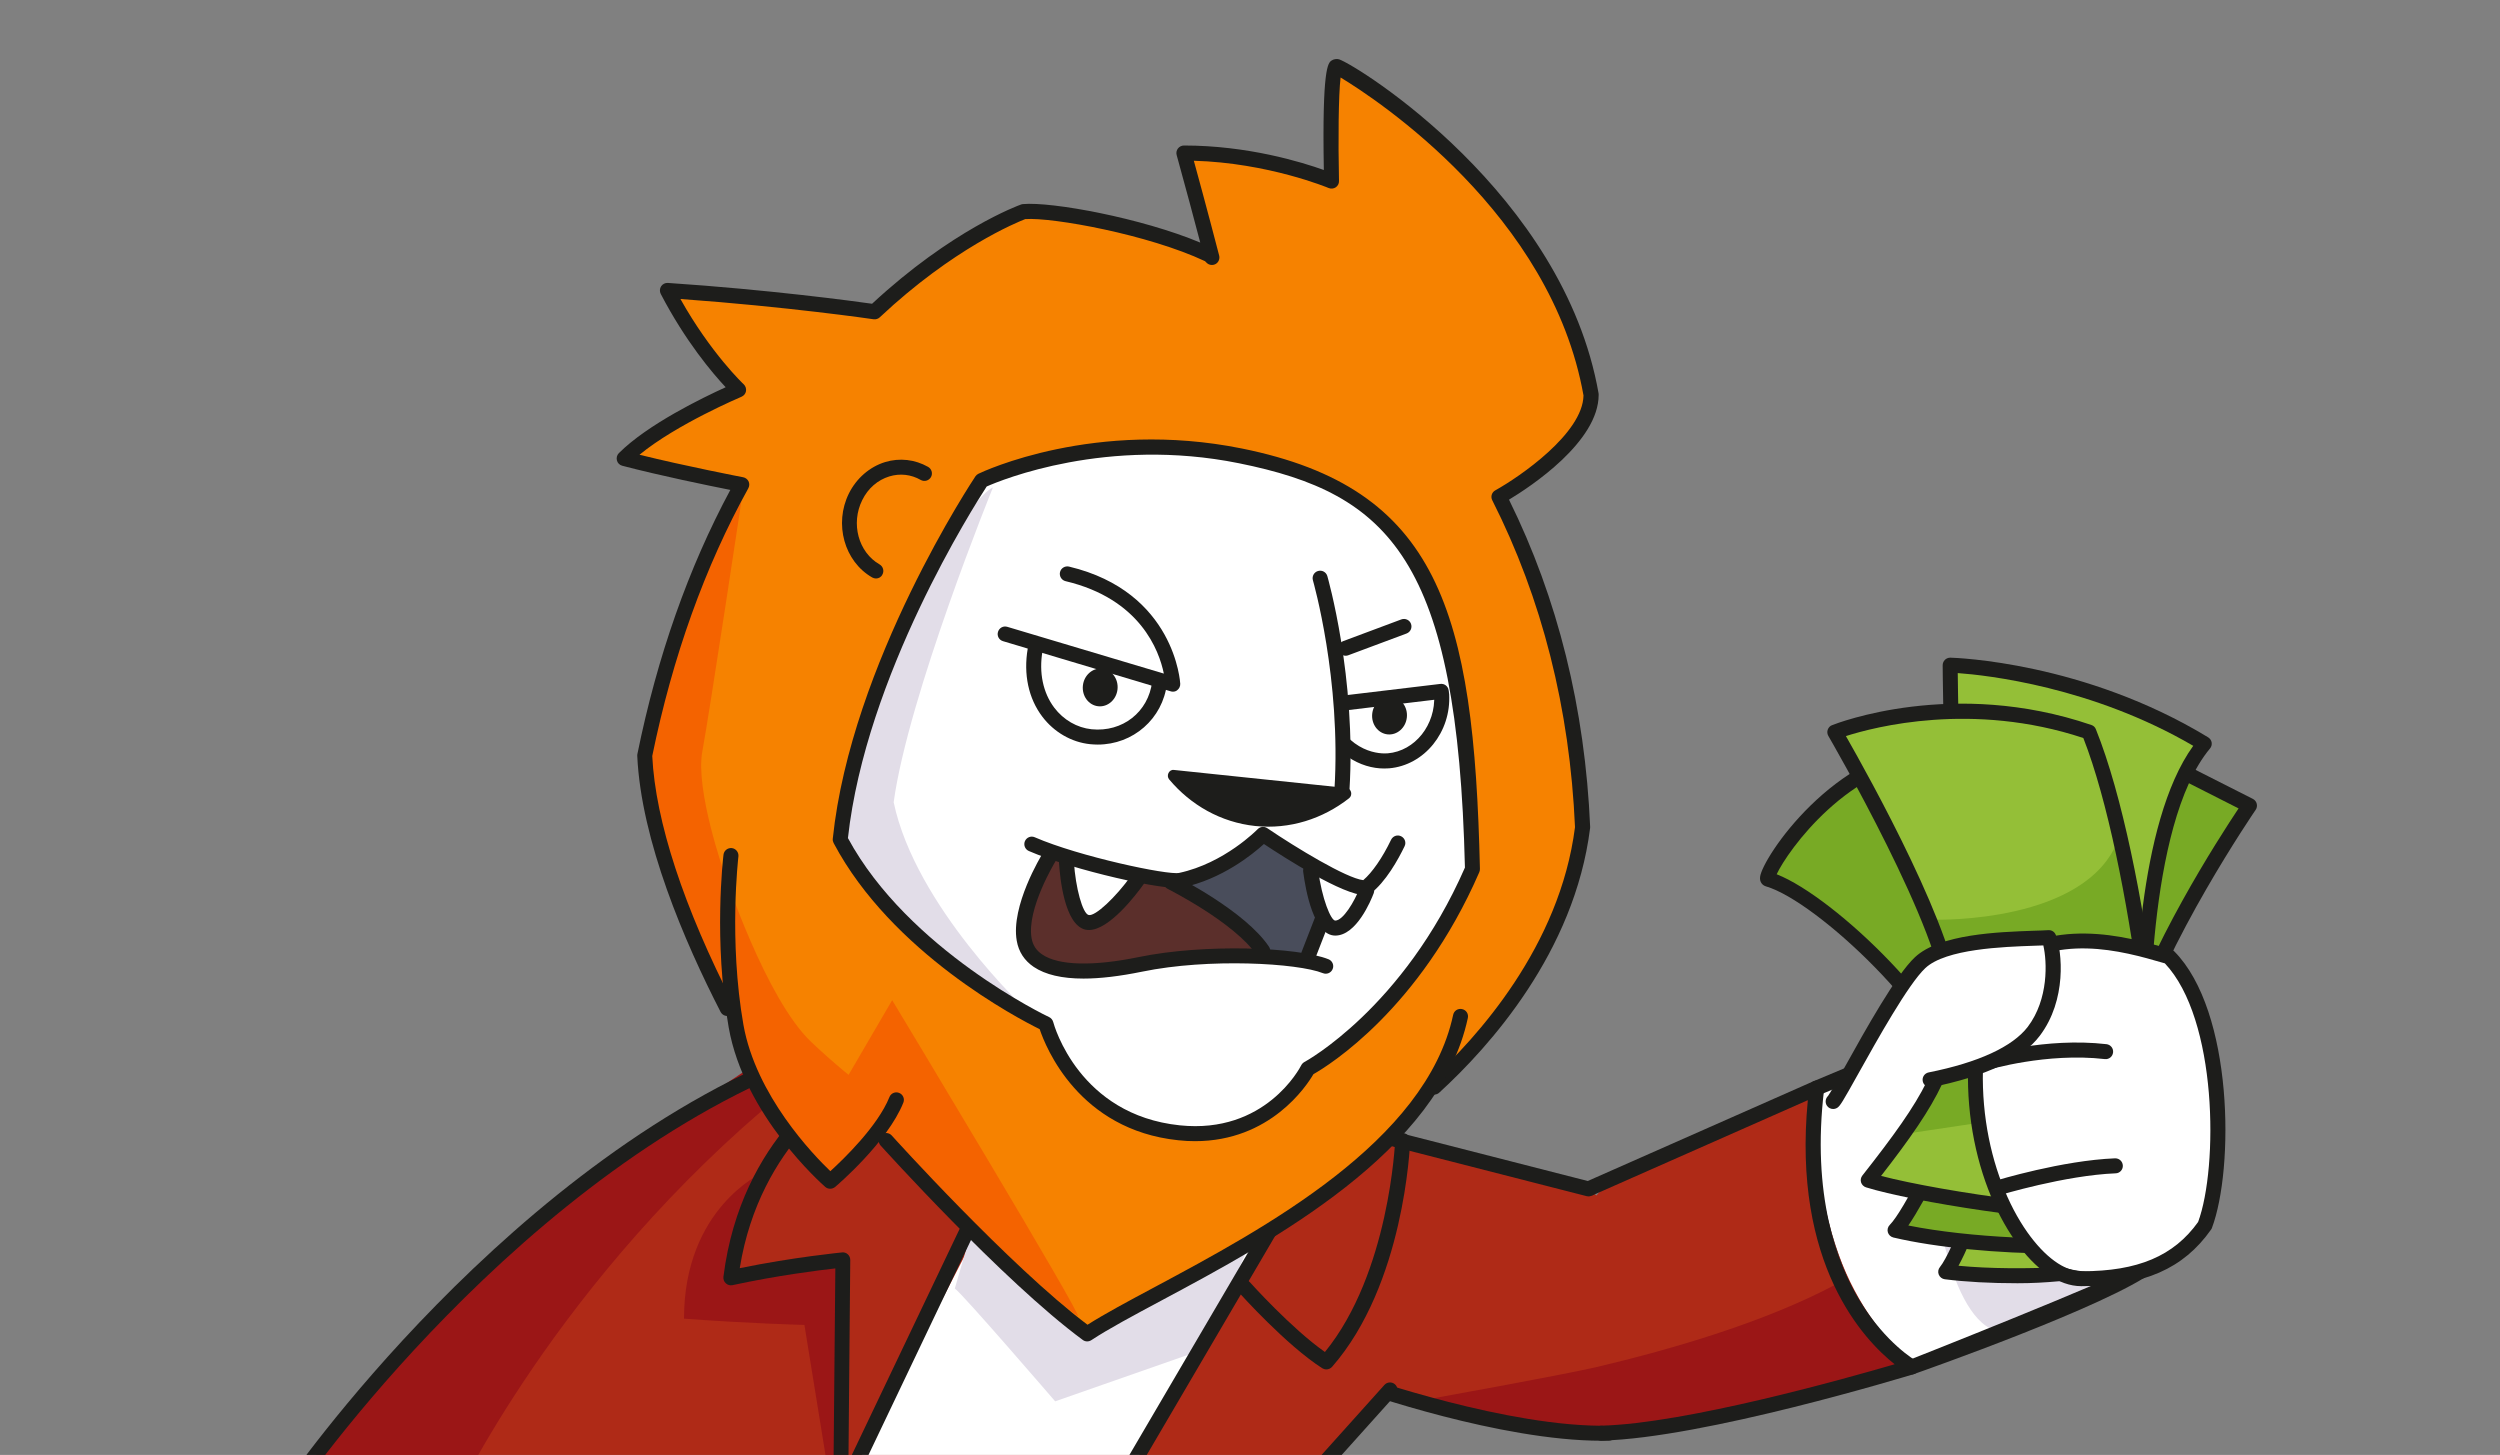 <svg width="244" height="142" viewBox="0 0 244 142" fill="none" xmlns="http://www.w3.org/2000/svg">
<rect x="0" y="0" width="244" height="142" fill="#808080" stroke="none"/>
<g id="illustration / double-animations / fray_dollars_1">
<path id="Vector" d="M154.396 115.851C150.597 114.509 136.746 110.508 132.257 110.003C131.378 110.996 130.598 112.077 129.963 113.265C126.075 120.658 129.166 130.142 135.177 136.087C135.494 135.802 135.648 135.672 135.648 135.672C135.648 135.672 151.793 140.211 157.031 139.885C162.269 139.568 161.789 131.988 160.471 127.246C159.585 123.96 158.194 117.185 154.396 115.851Z" fill="#AF2A17"/>
<path id="Vector_2" d="M155.68 133.46C151.744 134.338 139.942 136.461 139.942 136.461C139.942 136.461 148.572 139.869 154.233 139.999C159.893 140.129 159.617 132.581 155.68 133.46Z" fill="#9B1616"/>
<path id="Vector_3" d="M155.038 116.77C154.981 116.77 154.916 116.762 154.859 116.746L131.988 110.89C131.598 110.792 131.362 110.394 131.46 110.003C131.557 109.613 131.964 109.377 132.346 109.475L155.217 115.331C155.607 115.428 155.843 115.827 155.746 116.217C155.656 116.543 155.363 116.77 155.038 116.77Z" fill="#1D1D1B"/>
<path id="Vector_4" d="M156.305 140.617C146.407 140.617 132.914 135.875 132.328 135.672C131.946 135.534 131.751 135.119 131.881 134.737C132.011 134.355 132.434 134.159 132.816 134.289C132.963 134.338 147.302 139.365 157.005 139.145C157.013 139.145 157.021 139.145 157.021 139.145C157.42 139.145 157.745 139.462 157.753 139.861C157.761 140.267 157.444 140.601 157.037 140.609C156.793 140.617 156.549 140.617 156.305 140.617Z" fill="#1D1D1B"/>
<path id="Vector_5" d="M129.719 111.199C112.696 107.799 115.274 105.083 104.75 103.855C75.779 100.487 76.21 104.343 73.453 105.473C71.541 106.254 69.069 107.401 66.157 109.052C61.668 111.589 56.137 115.323 50.037 120.739C43.181 126.823 35.6 135.038 27.971 146.083C32.29 146.75 37.65 147.213 43.791 147.539C54.226 148.092 66.922 148.23 80.683 148.23H80.903C89.467 148.222 98.552 147.888 107.922 147.026C108.06 147.01 108.207 147.002 108.345 146.986C114.575 146.433 120.927 145.66 127.336 144.603C131.59 139.495 132.322 139.169 135.185 136.079C138.048 132.988 146.734 114.599 129.719 111.199Z" fill="#AF2A17"/>
<path id="Vector_6" d="M74.453 108.328C53.168 126.62 43.782 147.531 43.782 147.531C37.642 147.205 32.282 146.742 27.963 146.075C35.592 135.038 43.172 126.823 50.029 120.731C51.371 119.593 52.745 118.519 54.12 117.535C59.301 113.85 63.245 111.069 66.149 109.044C71.07 105.603 73.038 104.294 73.038 104.294L73.453 105.465C73.453 105.473 76.69 106.408 74.453 108.328Z" fill="#9B1616"/>
<path id="Vector_7" d="M28.369 146.075C28.23 146.075 28.084 146.034 27.962 145.944C27.629 145.717 27.539 145.261 27.767 144.928C27.986 144.611 49.914 112.671 79.413 101.943C79.796 101.805 80.211 102 80.349 102.382C80.487 102.765 80.292 103.179 79.91 103.318C50.865 113.883 29.19 145.432 28.971 145.749C28.832 145.961 28.596 146.075 28.369 146.075Z" fill="#1D1D1B"/>
<path id="Vector_8" d="M127.954 144.977C127.783 144.977 127.604 144.912 127.466 144.79C127.165 144.521 127.14 144.058 127.409 143.757L135.119 135.168C135.388 134.867 135.851 134.843 136.152 135.111C136.453 135.379 136.477 135.843 136.209 136.144L128.499 144.733C128.352 144.895 128.149 144.977 127.954 144.977Z" fill="#1D1D1B"/>
<path id="Vector_9" d="M126.23 115.176C125.62 119.967 112.68 139.747 107.913 147.018C98.536 147.88 89.451 148.214 80.894 148.222L96.055 118.893C96.055 118.885 126.97 109.198 126.23 115.176Z" fill="white"/>
<path id="Vector_10" d="M74.347 114.501C74.347 114.501 66.759 117.925 66.759 128.702C73.371 129.19 78.511 129.312 78.511 129.312L81.326 146.693L82.269 122.992L71.338 124.733C71.338 124.725 73.241 115.607 74.347 114.501Z" fill="#9B1616"/>
<path id="Vector_11" d="M93.191 125.758C93.923 126.246 102.984 136.77 102.984 136.77L117.673 131.63C117.673 131.63 122.569 119.633 124.285 116.209C126.001 112.785 96.868 113.029 96.868 113.029L93.191 125.758Z" fill="#E2DDE8"/>
<path id="Vector_12" d="M81.194 148.523C81.089 148.523 80.983 148.498 80.877 148.45C80.511 148.279 80.357 147.84 80.528 147.474L97.103 112.72C97.274 112.354 97.713 112.199 98.079 112.378C98.445 112.549 98.6 112.988 98.429 113.354L81.853 148.108C81.731 148.368 81.471 148.523 81.194 148.523Z" fill="#1D1D1B"/>
<path id="Vector_13" d="M82.058 146.563C81.643 146.563 81.326 146.229 81.326 145.822L81.529 123.797C79.853 123.984 75.795 124.497 71.492 125.432C71.257 125.481 71.021 125.416 70.842 125.253C70.663 125.091 70.581 124.855 70.606 124.619C72.346 110.76 81.952 105.262 82.359 105.034C82.708 104.839 83.156 104.961 83.351 105.318C83.546 105.668 83.424 106.116 83.066 106.311C82.977 106.36 74.184 111.427 72.2 123.773C77.478 122.691 82.139 122.244 82.188 122.236C82.399 122.211 82.603 122.285 82.749 122.423C82.903 122.561 82.985 122.764 82.985 122.968L82.781 145.814C82.781 146.237 82.456 146.563 82.058 146.563Z" fill="#1D1D1B"/>
<path id="Vector_14" d="M108.613 146.929C108.491 146.929 108.36 146.896 108.247 146.831C107.897 146.628 107.783 146.18 107.986 145.831L125.416 116.095C125.619 115.746 126.067 115.632 126.416 115.835C126.766 116.038 126.88 116.486 126.677 116.835L109.247 146.571C109.109 146.807 108.865 146.929 108.613 146.929Z" fill="#1D1D1B"/>
<path id="Vector_15" d="M129.451 133.655C129.312 133.655 129.174 133.614 129.052 133.541C125.53 131.28 121.098 126.335 120.911 126.132C120.642 125.831 120.667 125.367 120.968 125.099C121.269 124.83 121.732 124.855 122.001 125.156C122.041 125.204 126.035 129.653 129.312 131.955C135.616 124.237 136.161 111.427 136.169 111.296C136.185 110.89 136.527 110.597 136.925 110.589C137.332 110.605 137.641 110.947 137.633 111.345C137.608 111.915 137.047 125.359 130.004 133.411C129.857 133.566 129.662 133.655 129.451 133.655Z" fill="#1D1D1B"/>
<path id="Vector_16" d="M189.239 101.349C189.239 101.349 180.121 103.96 178.007 106.197C175.892 108.434 177.535 124.635 185.953 133.793C198.12 129.694 206.733 124.521 209.214 124.521C211.695 124.521 216.664 113.346 214.533 102.887C207.799 79.3 189.239 101.349 189.239 101.349Z" fill="white"/>
<path id="Vector_17" d="M188.645 115.672C188.645 115.672 190.32 130.093 195.704 130.02C201.089 129.946 214.354 120.983 214.354 120.983C214.354 120.983 203.138 119.137 198.649 113.33C194.159 107.515 192.142 103.139 192.142 103.139L188.645 115.672Z" fill="#E2DDE8"/>
<path id="Vector_18" d="M186.579 134.151C186.278 134.151 185.994 133.964 185.888 133.655C185.758 133.273 185.961 132.858 186.343 132.728C186.53 132.663 205.839 125.018 208.734 123.391C209.084 123.188 209.914 123.269 210.109 123.619C210.304 123.968 210.548 123.83 210.223 124.074C205.863 127.401 187.572 133.842 186.815 134.103C186.734 134.143 186.652 134.151 186.579 134.151Z" fill="#1D1D1B"/>
<path id="Vector_19" d="M177.298 106.929C177.014 106.929 176.737 106.758 176.623 106.482C176.469 106.107 176.639 105.676 177.014 105.522L193.679 98.535C194.053 98.381 194.484 98.552 194.639 98.926C194.793 99.3 194.622 99.731 194.248 99.885L177.583 106.872C177.493 106.913 177.396 106.929 177.298 106.929Z" fill="#1D1D1B"/>
<path id="Vector_20" d="M177.777 105.961C169.595 108.938 158.33 115.054 156.671 115.884C155.012 116.713 152.727 122.586 153.784 127.889C154.752 132.72 158.192 139.723 161.128 139.471C173.304 138.21 185.837 132.289 185.837 132.289C185.837 132.289 175.646 124.164 177.777 105.961Z" fill="#AF2A17"/>
<path id="Vector_21" d="M187.229 133.622C187.229 133.622 183.447 131.02 179.193 125.351C172.353 128.995 163.341 131.654 155.68 133.46C153.947 134.249 153.451 139.064 157.778 139.478C162.105 139.893 187.229 133.622 187.229 133.622Z" fill="#9B1616"/>
<path id="Vector_22" d="M156.314 140.609C155.915 140.609 155.59 140.292 155.582 139.893C155.574 139.487 155.891 139.153 156.298 139.145C164.496 138.942 180.104 134.558 184.919 133.151C181.909 130.768 174.907 123.415 176.444 107.376L155.338 116.705L154.744 115.363L177.013 105.522C177.249 105.416 177.534 105.449 177.745 105.603C177.957 105.758 178.071 106.018 178.038 106.278C176.785 116.664 179.282 123.318 181.592 127.067C184.089 131.126 186.92 132.76 186.952 132.777C187.204 132.923 187.351 133.2 187.318 133.492C187.286 133.785 187.082 134.029 186.806 134.11C185.968 134.363 166.269 140.357 156.346 140.601C156.322 140.609 156.322 140.609 156.314 140.609Z" fill="#1D1D1B"/>
<path id="Vector_23" d="M155.283 38.544C151.81 18.674 131.192 6.751 130.443 6.507C129.695 6.255 129.947 17.682 129.947 17.682C129.947 17.682 123.489 14.949 115.543 14.949C116.543 18.544 117.698 22.936 118.113 24.522L117.536 24.669C111.777 22.066 102.554 20.423 99.894 20.667C99.894 20.667 93.217 23.05 85.352 30.443C85.352 30.443 76.3 29.109 65.124 28.369C68.353 34.575 72.079 38.056 72.079 38.056C72.079 38.056 64.376 41.285 60.903 44.758C65.621 45.994 72.388 47.295 72.388 47.295C68.508 54.29 65.108 62.977 62.912 73.729C63.294 82.204 66.605 89.906 69.826 96.169L71.143 94.225C71.265 96.112 71.477 98.121 71.835 100.138C73.323 108.58 81.025 115.29 81.025 115.29C81.025 115.29 84.384 112.899 86.222 110.711C88.329 112.736 98.992 124.953 106.108 130.199C113.404 125.375 134.412 117.104 140.935 103.651L141.285 104.863C147.572 99.097 153.111 91.508 154.461 80.772C153.884 67.417 150.459 56.722 146.303 48.507C146.303 48.499 155.283 43.514 155.283 38.544Z" fill="#F68200"/>
<path id="Vector_24" d="M72.566 47.564C72.566 47.564 69.256 69.548 68.548 73.338C67.841 77.12 70.679 85.156 70.679 85.156C70.679 85.156 74.697 97.454 79.187 101.707C83.676 105.961 87.458 108.328 87.458 108.328L81.017 115.29C81.017 115.29 70.435 105.489 71.143 97.445C66.889 91.061 62.155 77.348 62.635 73.094C63.107 68.841 72.566 47.564 72.566 47.564Z" fill="#F46300"/>
<path id="Vector_25" d="M139.991 106.831C139.796 106.831 139.592 106.75 139.454 106.595C139.178 106.294 139.202 105.831 139.495 105.562C144.171 101.276 152.24 92.354 153.72 80.731C153.216 69.158 150.499 58.422 145.644 48.824C145.465 48.475 145.595 48.044 145.945 47.856C148.328 46.531 154.476 42.309 154.55 38.601C151.418 20.911 134.395 9.711 130.841 7.564C130.638 9.256 130.597 13.672 130.686 17.666C130.695 17.918 130.573 18.145 130.369 18.284C130.166 18.422 129.897 18.446 129.67 18.349C129.613 18.324 123.773 15.893 116.518 15.689C117.689 19.943 118.983 24.888 118.991 24.945C119.072 25.262 118.934 25.604 118.649 25.766C118.364 25.929 117.998 25.88 117.771 25.652L117.608 25.49C112.11 22.903 102.757 21.195 100.064 21.383C99.267 21.692 93.037 24.229 85.864 30.972C85.701 31.126 85.473 31.191 85.254 31.159C85.164 31.142 76.811 29.931 66.409 29.182C69.377 34.477 72.549 37.478 72.59 37.511C72.769 37.682 72.85 37.934 72.81 38.178C72.769 38.422 72.598 38.625 72.37 38.723C72.305 38.755 66.051 41.391 62.415 44.383C66.913 45.498 72.476 46.571 72.533 46.58C72.761 46.62 72.956 46.775 73.062 46.986C73.159 47.198 73.151 47.442 73.037 47.653C68.8 55.298 65.644 64.091 63.66 73.785C63.969 80.138 66.718 88.539 71.63 98.096C71.817 98.454 71.671 98.893 71.313 99.08C70.955 99.267 70.516 99.121 70.329 98.763C66.823 91.939 62.57 82.057 62.196 73.761C62.196 73.704 62.196 73.639 62.212 73.582C64.148 64.066 67.198 55.412 71.281 47.816C69.223 47.409 64.351 46.409 60.732 45.457C60.48 45.392 60.276 45.197 60.211 44.937C60.146 44.684 60.211 44.416 60.398 44.229C63.22 41.407 68.605 38.804 70.825 37.795C69.548 36.429 66.897 33.314 64.489 28.686C64.367 28.45 64.383 28.166 64.522 27.946C64.668 27.727 64.912 27.596 65.18 27.613C75.038 28.271 83.342 29.394 85.115 29.646C92.891 22.424 99.381 20.057 99.658 19.959C99.715 19.935 99.78 19.927 99.837 19.919C102.659 19.666 111.435 21.285 117.144 23.676C116.608 21.651 115.672 18.105 114.843 15.136C114.778 14.916 114.826 14.681 114.965 14.493C115.103 14.315 115.323 14.201 115.55 14.201C121.78 14.201 127.043 15.819 129.206 16.592C129.027 6.588 129.621 6.149 129.954 5.913C130.141 5.775 130.467 5.718 130.695 5.791C132.459 6.376 152.606 18.894 156.022 38.397C156.03 38.438 156.03 38.479 156.03 38.528C156.03 43.123 149.369 47.507 147.278 48.767C152.045 58.413 154.704 69.158 155.2 80.715C155.2 80.756 155.2 80.796 155.192 80.837C153.671 92.948 145.335 102.187 140.495 106.62C140.349 106.766 140.17 106.831 139.991 106.831Z" fill="#1D1D1B"/>
<path id="Vector_26" d="M105.189 128.458C106.018 129.027 87.076 97.616 87.076 97.616L81.936 106.425C81.936 106.425 100.536 125.27 105.189 128.458Z" fill="#F46300"/>
<path id="Vector_27" d="M81.025 116.022C80.854 116.022 80.683 115.965 80.545 115.843C80.22 115.558 72.631 108.865 71.119 100.268C69.63 91.817 70.574 83.749 70.614 83.415C70.663 83.017 71.021 82.732 71.428 82.773C71.826 82.822 72.111 83.188 72.07 83.586C72.062 83.668 71.11 91.776 72.558 100.016C73.778 106.905 79.366 112.704 81.041 114.306C82.302 113.159 85.669 109.922 86.808 107.075C86.954 106.701 87.385 106.514 87.759 106.669C88.133 106.815 88.321 107.246 88.166 107.62C86.629 111.467 81.708 115.68 81.505 115.851C81.358 115.965 81.188 116.022 81.025 116.022Z" fill="#1D1D1B"/>
<path id="Vector_28" d="M106.107 130.922C105.953 130.922 105.798 130.873 105.676 130.776C97.885 125.042 86.067 111.931 85.945 111.801C85.677 111.5 85.701 111.036 86.002 110.768C86.303 110.499 86.766 110.524 87.035 110.825C87.149 110.955 98.47 123.505 106.14 129.296C107.832 128.222 110.125 126.994 112.744 125.595C123.269 119.959 139.178 111.443 141.829 99.048C141.91 98.649 142.301 98.397 142.699 98.487C143.098 98.568 143.35 98.958 143.261 99.357C140.463 112.419 124.196 121.13 113.436 126.888C110.621 128.393 108.19 129.694 106.514 130.8C106.384 130.882 106.246 130.922 106.107 130.922Z" fill="#1D1D1B"/>
<path id="Vector_29" d="M85.498 56.462C85.376 56.462 85.254 56.429 85.132 56.364C82.399 54.803 81.382 51.126 82.854 48.158C83.594 46.677 84.879 45.563 86.384 45.099C87.808 44.668 89.296 44.839 90.589 45.571C90.939 45.775 91.061 46.222 90.858 46.572C90.654 46.921 90.207 47.043 89.857 46.84C88.922 46.303 87.832 46.181 86.799 46.498C85.66 46.848 84.717 47.661 84.156 48.808C83.017 51.094 83.781 53.908 85.847 55.087C86.197 55.291 86.319 55.738 86.116 56.088C85.994 56.332 85.75 56.462 85.498 56.462Z" fill="#1D1D1B"/>
<path id="Vector_30" d="M95.811 46.905C95.811 46.905 106.815 41.618 121.073 44.497C139.649 48.255 143.147 59.78 143.716 84.822C137.527 99.064 127.661 104.302 127.661 104.302C127.661 104.302 124.033 111.492 115.079 110.556C104.619 109.466 102.09 99.926 102.09 99.926C102.09 99.926 88.052 93.322 82.017 81.935C83.798 64.757 95.811 46.905 95.811 46.905Z" fill="white"/>
<path id="Vector_31" d="M96.916 47.564C96.916 47.564 88.645 67.897 87.222 78.3C89.353 88.466 100.227 98.633 100.227 98.633C100.227 98.633 83.407 87.246 82.008 81.943C80.601 76.64 92.427 49.931 96.916 47.564Z" fill="#E2DDE8"/>
<path id="Vector_32" d="M116.633 111.378C116.105 111.378 115.56 111.353 114.99 111.288C105.287 110.272 102.058 102.203 101.473 100.447C99.358 99.406 87.02 92.972 81.359 82.277C81.294 82.147 81.261 82 81.278 81.862C83.067 64.692 95.08 46.677 95.202 46.49C95.275 46.384 95.373 46.295 95.495 46.238C95.95 46.018 106.881 40.878 121.212 43.774C140.374 47.653 143.864 59.56 144.441 84.806C144.441 84.912 144.425 85.018 144.384 85.115C138.569 98.503 129.655 104.009 128.191 104.839C127.524 105.985 123.978 111.378 116.633 111.378ZM82.758 81.797C88.663 92.72 102.253 99.21 102.392 99.267C102.587 99.357 102.733 99.536 102.79 99.739C102.888 100.113 105.336 108.808 115.145 109.832C123.473 110.703 126.865 104.245 127.003 103.968C127.068 103.838 127.182 103.724 127.312 103.651C127.41 103.602 136.975 98.381 142.977 84.676C142.261 54.583 135.584 48.174 120.919 45.213C108.061 42.611 97.764 46.832 96.3 47.482C95.088 49.345 84.498 65.945 82.758 81.797Z" fill="#1D1D1B"/>
<path id="Vector_33" d="M124.172 93.745C127.149 94.306 128.271 92.809 128.645 91.508C129.019 90.207 130.451 85.538 130.451 85.538L123.277 81.431C123.277 81.431 118.592 85.766 115.233 85.912C110.459 86.116 102.627 83.098 102.627 83.098C102.627 83.098 98.137 90.931 100.666 93.135C103.196 95.339 108.011 95.014 113.232 93.704C118.454 92.395 124.172 93.745 124.172 93.745Z" fill="#494D5B"/>
<path id="Vector_34" d="M127.717 93.916C127.628 93.916 127.539 93.899 127.449 93.867C127.075 93.721 126.888 93.297 127.034 92.915L129.686 86.083C129.832 85.709 130.255 85.514 130.637 85.668C131.011 85.815 131.199 86.238 131.052 86.62L128.401 93.452C128.287 93.737 128.01 93.916 127.717 93.916Z" fill="#1D1D1B"/>
<path id="Vector_35" d="M123.245 93.745C123.245 93.745 116.909 86.295 112.81 85.733C109.638 85.294 102.936 83.123 102.936 83.123C102.936 83.123 98.015 89.41 100.992 93.696C106.954 95.933 112.81 93.183 117.096 93.371C121.382 93.558 123.245 93.745 123.245 93.745Z" fill="#5B2F2B"/>
<path id="Vector_36" d="M123.245 93.542C123.009 93.542 122.773 93.428 122.635 93.216C120.537 90.069 114.038 86.791 113.973 86.758C113.615 86.579 113.469 86.14 113.648 85.774C113.827 85.408 114.266 85.27 114.632 85.449C114.916 85.587 121.537 88.93 123.855 92.403C124.083 92.736 123.985 93.192 123.652 93.42C123.522 93.501 123.383 93.542 123.245 93.542Z" fill="#1D1D1B"/>
<path id="Vector_37" d="M133.386 86.929C133.386 86.929 131.996 90.581 130.32 90.581C128.645 90.581 127.921 84.977 127.921 84.977L133.386 86.929Z" fill="white"/>
<path id="Vector_38" d="M130.32 91.313C128.23 91.313 127.433 86.945 127.189 85.067C127.14 84.668 127.417 84.302 127.824 84.245C128.23 84.196 128.588 84.473 128.645 84.879C129.019 87.759 129.906 89.849 130.32 89.849C131.085 89.849 132.191 88.003 132.704 86.669C132.85 86.295 133.273 86.1 133.647 86.246C134.021 86.392 134.216 86.815 134.07 87.189C133.81 87.873 132.394 91.313 130.32 91.313Z" fill="#1D1D1B"/>
<path id="Vector_39" d="M111.028 85.864C111.028 85.864 107.783 90.386 106.108 90.012C104.432 89.638 104.099 84.147 104.099 84.147L111.028 85.864Z" fill="white"/>
<path id="Vector_40" d="M106.286 90.768C106.172 90.768 106.058 90.76 105.944 90.736C103.886 90.28 103.447 85.62 103.358 84.196C103.333 83.79 103.642 83.448 104.041 83.424C104.44 83.399 104.789 83.708 104.814 84.107C104.968 86.644 105.668 89.174 106.253 89.304C106.888 89.459 108.872 87.604 110.426 85.441C110.662 85.115 111.117 85.034 111.45 85.27C111.776 85.506 111.857 85.961 111.621 86.295C110.84 87.385 108.254 90.768 106.286 90.768Z" fill="#1D1D1B"/>
<path id="Vector_41" d="M105.75 95.51C103.643 95.51 102.017 95.127 100.894 94.371C99.983 93.753 99.422 92.899 99.235 91.825C98.633 88.426 101.626 83.513 101.756 83.302C101.968 82.96 102.423 82.846 102.765 83.066C103.107 83.277 103.22 83.725 103.009 84.074C102.985 84.123 100.179 88.718 100.683 91.573C100.805 92.248 101.138 92.769 101.724 93.159C103.318 94.241 106.677 94.33 111.175 93.403C117.551 92.094 126.669 92.427 129.662 93.623C130.036 93.769 130.223 94.2 130.069 94.574C129.922 94.948 129.491 95.136 129.117 94.981C126.661 93.997 117.974 93.493 111.468 94.835C109.28 95.282 107.377 95.51 105.75 95.51Z" fill="#1D1D1B"/>
<path id="Vector_42" d="M133.256 87.376C131.077 87.376 125.383 83.716 123.358 82.374C122.268 83.367 119.291 85.799 115.387 86.628C113.793 86.97 104.717 84.928 100.414 83.058C100.04 82.895 99.877 82.464 100.032 82.098C100.194 81.724 100.625 81.553 100.991 81.716C105.327 83.603 113.989 85.433 115.078 85.197C119.503 84.253 122.716 80.959 122.748 80.927C122.992 80.674 123.391 80.634 123.683 80.829C126.506 82.74 131.394 85.709 133.053 85.904C133.915 85.172 134.924 83.725 135.77 81.96C135.949 81.594 136.38 81.439 136.746 81.618C137.112 81.797 137.266 82.228 137.087 82.594C136.485 83.847 135.241 86.116 133.728 87.238C133.614 87.328 133.476 87.376 133.33 87.376C133.313 87.376 133.281 87.376 133.256 87.376Z" fill="#1D1D1B"/>
<path id="Vector_43" d="M114.477 67.507C114.403 67.507 114.338 67.499 114.265 67.474L97.893 62.578C97.502 62.464 97.283 62.057 97.405 61.667C97.527 61.276 97.925 61.057 98.316 61.179L113.59 65.742C113.135 63.513 111.297 58.454 104.001 56.722C103.611 56.632 103.367 56.234 103.456 55.843C103.545 55.453 103.944 55.209 104.334 55.298C114.688 57.763 115.192 66.653 115.192 66.742C115.201 66.978 115.095 67.206 114.908 67.352C114.802 67.458 114.639 67.507 114.477 67.507Z" fill="#1D1D1B"/>
<path id="Vector_44" d="M107.139 72.671C106.895 72.671 106.643 72.655 106.391 72.631C104.577 72.444 102.877 71.46 101.731 69.947C100.381 68.166 99.876 65.807 100.307 63.302C100.372 62.903 100.755 62.635 101.153 62.708C101.552 62.773 101.82 63.155 101.747 63.554C101.389 65.652 101.796 67.612 102.894 69.068C103.797 70.264 105.122 71.028 106.537 71.175C109.555 71.484 112.093 69.491 112.45 66.523C112.499 66.124 112.857 65.839 113.264 65.888C113.662 65.937 113.947 66.303 113.898 66.702C113.483 70.166 110.58 72.671 107.139 72.671Z" fill="#1D1D1B"/>
<path id="Vector_45" d="M109.07 67.271C109.176 66.257 108.505 65.356 107.571 65.258C106.637 65.161 105.795 65.904 105.689 66.918C105.583 67.932 106.254 68.833 107.188 68.931C108.121 69.028 108.964 68.285 109.07 67.271Z" fill="#1D1D1B"/>
<path id="Vector_46" d="M129.101 69.589C128.735 69.589 128.418 69.312 128.378 68.946C128.329 68.548 128.613 68.182 129.02 68.133L140.578 66.75C140.992 66.701 141.342 66.986 141.391 67.393C141.44 67.791 141.155 68.157 140.748 68.206L129.191 69.589C129.158 69.589 129.134 69.589 129.101 69.589Z" fill="#1D1D1B"/>
<path id="Vector_47" d="M135.094 75.006C132.849 75.006 130.043 73.655 128.433 69.817C128.278 69.442 128.449 69.011 128.823 68.857C129.197 68.702 129.628 68.873 129.783 69.247C131.621 73.631 134.817 73.574 135.444 73.525C138.111 73.298 140.137 70.736 139.974 67.824C139.95 67.417 140.259 67.076 140.665 67.051C141.056 67.027 141.414 67.336 141.438 67.743C141.649 71.443 139.022 74.697 135.574 74.989C135.411 74.997 135.249 75.006 135.094 75.006Z" fill="#1D1D1B"/>
<path id="Vector_48" d="M131.337 64.001C131.044 64.001 130.76 63.822 130.654 63.521C130.516 63.139 130.703 62.724 131.085 62.578L136.77 60.455C137.152 60.317 137.575 60.504 137.714 60.886C137.852 61.268 137.665 61.683 137.282 61.83L131.597 63.952C131.516 63.985 131.426 64.001 131.337 64.001Z" fill="#1D1D1B"/>
<path id="Vector_49" d="M137.309 70.015C137.415 69.001 136.744 68.1 135.81 68.002C134.877 67.905 134.034 68.648 133.928 69.662C133.822 70.676 134.493 71.578 135.427 71.675C136.361 71.772 137.204 71.029 137.309 70.015Z" fill="#1D1D1B"/>
<path id="Vector_50" d="M128.841 56.429C128.841 56.429 132.379 66.132 130.972 77.128C130.882 77.844 123.473 78.828 123.717 78.397C123.961 77.966 125.49 60.959 126.165 57.527C126.84 54.111 128.638 55.323 128.841 56.429Z" fill="white"/>
<path id="Vector_51" d="M130.972 77.868C130.955 77.868 130.939 77.868 130.923 77.868C130.516 77.844 130.215 77.494 130.24 77.096C130.915 66.295 128.166 56.738 128.141 56.64C128.027 56.25 128.247 55.843 128.637 55.73C129.028 55.616 129.435 55.835 129.548 56.226C129.573 56.323 132.395 66.116 131.704 77.177C131.679 77.567 131.354 77.868 130.972 77.868Z" fill="#1D1D1B"/>
<path id="Vector_52" d="M114.557 75.144C114.094 75.095 113.801 75.697 114.11 76.071C116.208 78.568 119.145 80.26 122.512 80.618C125.887 80.967 129.1 79.918 131.67 77.909C132.052 77.608 131.889 76.958 131.426 76.909L114.557 75.144Z" fill="#1D1D1B"/>
<path id="Vector_53" d="M204.204 70.849L219.544 78.625C219.544 78.625 210.573 91.679 207.791 101.471C206.49 106.059 199.04 100.869 199.544 93.249C200.13 84.611 204.204 70.849 204.204 70.849Z" fill="#78AA25"/>
<path id="Vector_54" d="M205.797 103.928C205.61 103.928 205.407 103.911 205.203 103.879C202.341 103.383 198.437 98.974 198.827 93.2C199.404 84.587 203.341 71.207 203.504 70.646C203.569 70.434 203.715 70.264 203.918 70.182C204.122 70.101 204.349 70.101 204.537 70.199L219.884 77.974C220.071 78.072 220.209 78.243 220.258 78.446C220.307 78.649 220.275 78.869 220.153 79.04C220.063 79.17 211.214 92.11 208.506 101.667C208.091 103.114 207.099 103.928 205.797 103.928ZM204.667 71.898C203.78 75.014 200.771 86.059 200.291 93.289C199.966 98.186 203.186 102.033 205.456 102.431C206.293 102.577 206.83 102.195 207.099 101.268C209.539 92.647 216.582 81.756 218.485 78.901L204.667 71.898Z" fill="#1D1D1B"/>
<path id="Vector_55" d="M194.785 112.476C194.785 112.476 191.508 122.163 189.905 124.131C196.225 124.96 206.66 124.391 212.101 123.017C212.451 118.389 210.832 113.793 210.832 113.793L194.785 112.476Z" fill="#94BF37"/>
<path id="Vector_56" d="M196.908 125.245C194.305 125.245 191.833 125.115 189.808 124.855C189.547 124.822 189.32 124.643 189.222 124.399C189.124 124.155 189.165 123.871 189.336 123.667C190.58 122.138 193.191 114.9 194.086 112.24C194.191 111.923 194.509 111.72 194.842 111.744L210.889 113.062C211.174 113.086 211.426 113.273 211.524 113.55C211.589 113.745 212.304 117.746 211.946 122.48C211.922 122.797 211.702 123.057 211.393 123.131C207.554 124.098 202.382 125.245 196.908 125.245ZM191.15 123.537C197.095 124.115 206.196 123.627 211.402 122.431C211.548 119.007 210.645 115.664 210.287 114.485L195.298 113.257C194.639 115.152 192.63 120.829 191.15 123.537Z" fill="#1D1D1B"/>
<path id="Vector_57" d="M190.336 64.92C190.336 64.92 190.499 87.441 192.133 94.786C193.768 102.13 209.108 101.968 209.108 101.968C209.108 101.968 208.62 80.43 215.143 72.598C203.065 65.246 190.336 64.92 190.336 64.92Z" fill="#94BF37"/>
<path id="Vector_58" d="M208.969 102.691C207.294 102.691 193.085 102.464 191.417 94.94C189.791 87.604 189.612 65.847 189.604 64.928C189.604 64.733 189.685 64.538 189.823 64.4C189.961 64.261 190.157 64.188 190.352 64.188C190.88 64.204 203.414 64.603 215.516 71.964C215.695 72.078 215.825 72.257 215.858 72.468C215.89 72.679 215.834 72.891 215.695 73.054C209.416 80.585 209.823 101.732 209.823 101.943C209.831 102.138 209.758 102.325 209.62 102.472C209.481 102.61 209.294 102.691 209.099 102.691C209.083 102.691 209.042 102.691 208.969 102.691ZM191.076 65.693C191.124 69.727 191.417 88.206 192.849 94.623C194.142 100.43 205.366 101.138 208.367 101.219C208.343 97.364 208.57 80.382 214.06 72.793C204.17 67.019 193.906 65.896 191.076 65.693Z" fill="#1D1D1B"/>
<path id="Vector_59" d="M190.995 108.979C190.995 108.979 186.749 118.283 184.96 120.072C191.158 121.545 201.601 122.033 207.156 121.211C207.969 116.64 206.83 111.907 206.83 111.907L190.995 108.979Z" fill="#78AA25"/>
<path id="Vector_60" d="M200.47 122.342C195.135 122.342 188.97 121.772 184.789 120.78C184.529 120.715 184.326 120.52 184.253 120.268C184.179 120.015 184.253 119.739 184.44 119.552C185.83 118.153 189.165 111.223 190.328 108.669C190.466 108.36 190.792 108.19 191.125 108.255L206.953 111.191C207.237 111.24 207.465 111.459 207.53 111.736C207.579 111.939 208.701 116.673 207.864 121.341C207.807 121.65 207.563 121.894 207.254 121.935C205.383 122.211 203.016 122.342 200.47 122.342ZM186.253 119.609C192.109 120.788 201.219 121.227 206.514 120.56C207.002 117.169 206.448 113.753 206.204 112.541L191.418 109.8C190.572 111.622 188.002 117.071 186.253 119.609Z" fill="#1D1D1B"/>
<path id="Vector_61" d="M172.55 85.807C171.883 85.612 178.747 73.891 188.865 73.403C198.983 72.915 197.511 101.797 197.511 101.797C197.511 101.797 192.777 113.053 191.476 106.042C190.174 99.031 177.608 87.271 172.55 85.807Z" fill="#78AA25"/>
<path id="Vector_62" d="M192.866 109.076C192.817 109.076 192.768 109.076 192.72 109.068C191.272 108.914 190.89 106.856 190.759 106.173C189.523 99.519 177.372 87.97 172.346 86.506C172.02 86.409 171.719 86.091 171.784 85.579C172.004 83.741 179.039 73.143 188.832 72.671C190.475 72.59 191.939 73.184 193.183 74.428C199.259 80.52 198.291 100.967 198.25 101.829C198.25 101.911 198.226 102 198.193 102.073C197.299 104.212 195.021 109.076 192.866 109.076ZM173.403 85.327C179.137 87.58 190.914 98.966 192.207 105.904C192.459 107.271 192.809 107.604 192.882 107.612C193.59 107.677 195.452 104.798 196.802 101.634C196.876 99.885 197.543 80.87 192.158 75.469C191.207 74.518 190.133 74.079 188.921 74.135C180.511 74.542 174.468 83.041 173.403 85.327Z" fill="#1D1D1B"/>
<path id="Vector_63" d="M190.498 97.885C190.498 91.028 179.079 71.451 179.079 71.451C179.079 71.451 190.498 66.88 203.886 71.451C208.945 84.017 211.881 112.411 210.742 118.446C205.033 119.422 187.57 116.811 182.349 115.184C188.384 107.506 190.498 103.919 190.498 97.885Z" fill="#94BF37"/>
<path id="Vector_64" d="M188.994 89.759C188.994 89.759 203.683 90.125 206.741 81.927C209.677 94.168 207.839 107.384 207.839 107.384L185.806 110.686C185.814 110.695 192.906 102.854 188.994 89.759Z" fill="#78AA25"/>
<path id="Vector_65" d="M207.424 119.389C199.909 119.389 186.635 117.291 182.121 115.884C181.893 115.81 181.714 115.631 181.641 115.404C181.568 115.176 181.617 114.924 181.763 114.737C187.863 106.986 189.766 103.651 189.766 97.893C189.766 91.313 178.559 72.02 178.445 71.825C178.339 71.638 178.315 71.419 178.388 71.215C178.461 71.012 178.607 70.849 178.811 70.776C179.291 70.589 190.645 66.156 204.122 70.76C204.325 70.825 204.488 70.98 204.561 71.183C209.709 83.968 212.613 112.451 211.458 118.592C211.401 118.893 211.165 119.129 210.864 119.178C209.961 119.316 208.79 119.389 207.424 119.389ZM183.593 114.769C189.49 116.315 204.414 118.478 210.1 117.795C210.962 111.02 208.083 84.172 203.333 72.029C192.499 68.442 182.934 70.955 180.161 71.842C182.308 75.599 191.238 91.606 191.238 97.876C191.23 103.806 189.303 107.433 183.593 114.769Z" fill="#1D1D1B"/>
<path id="Vector_66" d="M203.463 91.801C203.463 91.801 191.108 88.466 192.946 108.523C193.727 117.047 197.094 123.253 202.901 124.033C208.709 124.814 214.003 125.961 215.671 114.729C217.338 103.489 215.874 96.583 211.482 93.184L203.463 91.801Z" fill="white"/>
<path id="Vector_67" d="M203.187 125.53C203.163 125.53 203.138 125.53 203.114 125.53C200.975 125.522 198.689 123.952 196.681 121.105C192.655 115.404 190.215 105.026 193.85 94.68C193.891 94.558 193.964 94.452 194.07 94.363C200.072 89.255 207.538 91.41 211.556 92.565L211.89 92.663C212.012 92.696 212.118 92.761 212.207 92.85C217.998 98.698 218.055 114.078 215.883 119.853C215.859 119.91 215.835 119.967 215.794 120.015C213.11 123.83 209.222 125.53 203.187 125.53ZM195.16 95.355C191.792 105.148 194.086 114.908 197.868 120.268C199.576 122.683 201.487 124.074 203.114 124.074C203.138 124.074 203.163 124.074 203.187 124.074C208.653 124.074 212.166 122.586 214.541 119.259C216.501 113.899 216.445 99.471 211.288 94.021L211.142 93.981C207.164 92.826 200.536 90.914 195.16 95.355Z" fill="#1D1D1B"/>
<path id="Vector_68" d="M193.849 104.448C193.532 104.448 193.247 104.245 193.15 103.928C193.036 103.545 193.247 103.131 193.638 103.017C193.882 102.944 199.624 101.227 205.594 101.911C205.992 101.959 206.285 102.317 206.236 102.724C206.188 103.131 205.83 103.415 205.423 103.366C199.746 102.716 194.118 104.399 194.061 104.416C193.996 104.44 193.923 104.448 193.849 104.448Z" fill="#1D1D1B"/>
<path id="Vector_69" d="M194.907 116.689C194.59 116.689 194.305 116.485 194.208 116.168C194.086 115.778 194.305 115.371 194.696 115.257C194.964 115.176 201.284 113.257 206.424 113.053C206.432 113.053 206.44 113.053 206.456 113.053C206.847 113.053 207.172 113.362 207.188 113.761C207.205 114.167 206.887 114.509 206.489 114.517C201.544 114.712 195.2 116.64 195.135 116.656C195.053 116.681 194.98 116.689 194.907 116.689Z" fill="#1D1D1B"/>
<path id="Vector_70" d="M178.917 107.506C179.405 107.181 184.789 96.413 187.4 93.965C190.011 91.516 197.355 91.679 199.966 91.516C200.438 92.745 201.048 97.299 198.494 100.658C196.64 103.106 192.508 104.562 188.376 105.392" fill="white"/>
<path id="Vector_71" d="M178.916 108.238C178.68 108.238 178.445 108.125 178.306 107.913C178.103 107.604 178.16 107.205 178.42 106.961C178.624 106.693 179.372 105.351 180.096 104.058C182.072 100.504 185.065 95.136 186.895 93.428C189.311 91.158 195.045 90.963 198.469 90.841C199.038 90.825 199.526 90.809 199.917 90.784C200.25 90.76 200.535 90.955 200.649 91.256C201.267 92.874 201.739 97.592 199.079 101.097C197.363 103.367 193.808 105.05 188.522 106.107C188.123 106.181 187.741 105.929 187.66 105.53C187.578 105.131 187.839 104.749 188.237 104.668C193.093 103.7 196.436 102.155 197.916 100.211C199.957 97.51 199.795 93.859 199.429 92.273C199.16 92.281 198.851 92.297 198.526 92.305C195.517 92.411 189.921 92.598 187.904 94.493C186.245 96.055 183.203 101.512 181.381 104.774C179.811 107.588 179.6 107.929 179.323 108.116C179.193 108.198 179.055 108.238 178.916 108.238Z" fill="#1D1D1B"/>
</g>
</svg>
